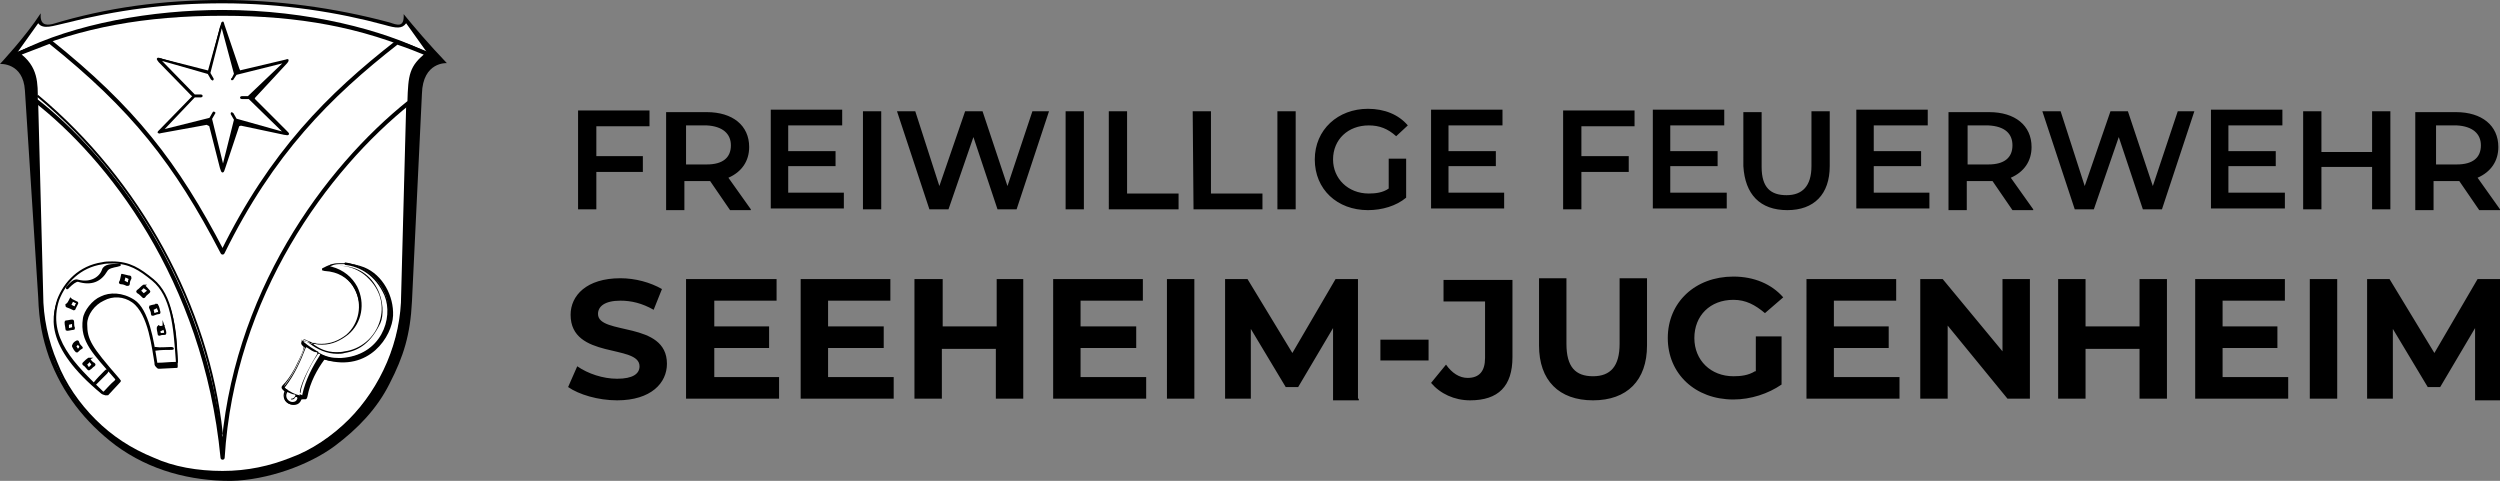 <?xml version="1.0" encoding="UTF-8"?> <!-- Generator: Adobe Illustrator 23.0.1, SVG Export Plug-In . SVG Version: 6.00 Build 0) --> <svg xmlns="http://www.w3.org/2000/svg" xmlns:xlink="http://www.w3.org/1999/xlink" version="1.1" id="Ebene_1" x="0px" y="0px" viewBox="0 0 301 57.9" style="enable-background:new 0 0 301 57.9;" xml:space="preserve"><rect x="0" y="0" width="301" height="57.9" fill="#808080" stroke="none"/> <style type="text/css"> .st0{fill:#FFFFFF;} .st1{fill:#FFFFFF;stroke:#000000;stroke-width:0.25;stroke-miterlimit:10;} .st2{stroke:#000000;stroke-width:0.25;stroke-miterlimit:10;} .st3{display:none;} .st4{fill:#FFFFFF;stroke:#000000;stroke-width:0.5;stroke-linecap:round;stroke-linejoin:round;stroke-miterlimit:10;} .st5{fill:none;stroke:#000000;stroke-width:0.25;stroke-linecap:square;stroke-linejoin:round;stroke-miterlimit:10;} .st6{fill:none;} </style> <path d="M48.6,1.7c1.3,1.6,3.1,3.7,5.2,5.9c0,0-2.9-0.2-3,3.7l-1.2,25c-0.2,4-1,6.6-2.7,9.9c-1.5,3-3.8,5.4-6.6,7.5 c-3.1,2.3-8.1,4.1-12.5,4.2c-4.8,0-9.7-1.2-13.9-4.3c-3.7-2.8-6.4-6.3-8-10.6c-0.8-2.3-1.2-4.3-1.3-7.2L3,10.9C2.8,7.5,0,7.7,0,7.7 s3.1-3.3,4.9-6.1C4.8,2.9,5.4,3.1,6.3,2.9C12.9,0.9,19.6,0,26.8,0c6.4,0,13.4,0.9,20.1,2.7C47.8,3,48.7,3.4,48.6,1.7L48.6,1.7z"></path> <path class="st0" d="M4.6,2.8c0.6,0.8,1.8,0.3,3.2,0c6.3-1.6,12.2-2.4,19-2.4c7.2,0,14,1.1,19.5,2.6c1.4,0.4,2.1,0.5,2.6-0.2 l2.5,3.5c-5.1-2.6-14.2-5.1-24.6-5.1C18.4,1.2,9,2.8,2.1,6.3L4.6,2.8z"></path> <g> <path class="st0" d="M26.8,56.9c-3,0-5.9-0.5-8.4-1.6c-2.7-1.1-5-2.7-7.1-4.7c-2-2-3.6-4.4-4.7-7C5.6,41,5,38.2,5,35.4l-0.6-23 l0-0.6c0-1.9,0.1-3.9-2.1-5.5c7.3-3.1,15-4.6,24.4-4.6c9.4,0,16.9,1.5,24.4,4.7c-2,1.6-2,2.7-2.1,6.2l-0.6,22.7 c0,2.8-0.6,5.6-1.7,8.3c-1.1,2.6-2.7,5-4.7,7c-2.1,2.1-4.6,3.7-7.1,4.7C32.6,56.3,29.8,56.9,26.8,56.9z"></path> <path d="M26.8,1.9c9.3,0,16.7,1.4,24.1,4.6c-1.9,1.6-1.9,2.7-2,6.2l0,0.1l-0.6,22.6c0,2.8-0.6,5.6-1.7,8.2c-1.1,2.6-2.7,5-4.6,6.9 c-2,2-4.5,3.7-7,4.6c-2.5,1-5.2,1.6-8.2,1.6c-3,0-5.9-0.5-8.3-1.6c-2.7-1.1-5-2.6-7-4.6c-1.9-1.9-3.6-4.3-4.6-6.9 c-1.1-2.6-1.7-5.4-1.7-8.2l-0.6-23c0-0.2,0-0.4,0-0.6c0-1.8,0.1-3.9-2-5.4C9.8,3.3,17.5,1.9,26.8,1.9 M26.8,1.6 c-8.7,0-16.7,1.2-24.7,4.7c2.5,1.7,2.2,4,2.2,6.1l0.6,23c0,2.8,0.6,5.7,1.7,8.3c1.1,2.6,2.7,5,4.7,7s4.4,3.6,7.1,4.7 c2.6,1.1,5.5,1.6,8.4,1.6s5.7-0.5,8.3-1.6c2.6-1,5.1-2.7,7.1-4.7s3.6-4.4,4.7-7c1.1-2.6,1.7-5.5,1.7-8.3l0.6-22.6 c0.1-3.8,0.1-4.7,2.2-6.4C43.2,2.8,35.5,1.6,26.8,1.6L26.8,1.6z"></path> </g> <path d="M13.5,31.6c-2.5,0-4.9,1.2-6.2,3.7c-1.3,2.6-2,6.4,4.9,12.1c0.2,0.1,0.1,0.1,0.5,0.2c0.4,0,0.3,0,0.4-0.1l1.3-1.4 c0.3-0.3,0.1-0.3-0.1-0.6c-3.3-3.8-3.8-4.6-3.8-6.5c0-1.1,0.9-2.3,2-2.8c1.1-0.6,2.4-0.5,3.4,0.2c2,1.4,2.4,5.7,2.7,7.3 c0,0.2,0,0.3,0.2,0.5s0.2,0.2,0.4,0.2l2-0.1c0.2,0,0.2,0,0.2-0.3c-0.1-2.2,0.2-9.2-4.6-11.4C15.8,31.8,14.7,31.6,13.5,31.6z M15.1,33.4l0.4,0.2L15.4,34L15,33.8L15.1,33.4z M17.3,34.7l0.4,0.3l-0.4,0.3L17,35L17.3,34.7z M8.8,36.3l0.4,0.2L9,36.9l-0.4-0.2 L8.8,36.3z M18.9,37.1l0.2,0.5l-0.5,0.1l-0.1-0.4L18.9,37.1z M8.7,39v0.4l-0.4,0.1v-0.4L8.7,39z M19.7,39.7l0.1,0.4l-0.4,0.1 l-0.1-0.3L19.7,39.7z M9.4,41.5l0.2,0.2L9.4,42l-0.2-0.3L9.4,41.5z M10.8,43.6l0.2,0.3l-0.3,0.3l-0.2-0.3L10.8,43.6z"></path> <path class="st1" d="M13.5,31.6c-0.4,0-0.8,0-1.2,0.1C9.6,32.1,7.8,34,7,36.1c-1.5,4.6,2,7.9,5.3,11.1c0.1,0.1,0.2,0.1,0.3,0 c0.4-0.4,0.8-0.9,1.3-1.3c0.1-0.2,0.2-0.2,0-0.4c-2.5-2.9-4.2-4.4-3.8-7.1c0.1-0.9,1.1-2.2,2.1-2.6c1-0.5,2.5-0.5,3.9,0.4 c1.7,1.1,2.3,4.8,2.7,7.4c0,0.2,0.1,0.2,0.2,0.2c0.7,0,1.4-0.1,2.1-0.1c0.1,0,0.2,0,0.2-0.2c-0.3-4.3-0.6-7.9-2.9-9.8 C16.8,32.4,15.6,31.6,13.5,31.6L13.5,31.6z M14.7,33.1C14.8,33.1,14.8,33.1,14.7,33.1c0.5,0.1,0.7,0.2,0.9,0.2 c0.1,0,0.1,0.1,0.1,0.2c-0.1,0.2-0.2,0.4-0.2,0.7c0,0.1-0.1,0.1-0.2,0.1c-0.2-0.1-0.5-0.2-0.7-0.2s-0.2-0.1-0.1-0.2 C14.6,33.7,14.6,33.5,14.7,33.1C14.7,33.1,14.7,33.1,14.7,33.1z M17.3,34.4L17.3,34.4c0.3,0.2,0.4,0.4,0.6,0.6 c0.1,0.1,0.1,0.1,0,0.2c-0.2,0.2-0.4,0.3-0.5,0.5c-0.1,0.1-0.1,0.1-0.2,0c-0.2-0.2-0.4-0.4-0.6-0.5c-0.1-0.1-0.1-0.1,0-0.2 C16.9,34.8,17,34.6,17.3,34.4C17.2,34.4,17.2,34.4,17.3,34.4z M8.5,36c0,0,0,0,0.1,0.1c0.2,0.1,0.4,0.2,0.6,0.3 c0.1,0,0.1,0.1,0.1,0.1c-0.1,0.2-0.2,0.4-0.3,0.6c0,0.1-0.1,0.2-0.2,0.1c-0.2-0.1-0.4-0.2-0.7-0.3C8,36.9,8,36.8,8,36.7 C8.2,36.6,8.3,36.4,8.5,36L8.5,36z M18.9,36.7C19,36.7,19,36.7,18.9,36.7c0.2,0.3,0.2,0.6,0.3,0.9c0,0.1,0,0.1-0.1,0.1 c-0.2,0-0.4,0.1-0.7,0.2c-0.1,0-0.1,0-0.1-0.1c0-0.3-0.1-0.4-0.2-0.7c-0.1-0.1,0-0.1,0-0.2C18.4,36.8,18.6,36.8,18.9,36.7L18.9,36.7 z M8.7,38.6c0.1,0,0.1,0.1,0.1,0.2c0,0.2,0,0.5,0.1,0.7c0,0.1,0,0.1-0.1,0.1c-0.2,0-0.5,0.1-0.7,0.1c-0.1,0-0.1,0-0.1-0.1 c0-0.2-0.1-0.5-0.1-0.8c0-0.1,0-0.1,0.1-0.1C8.2,38.7,8.5,38.6,8.7,38.6L8.7,38.6z M19.7,39.3C19.7,39.3,19.7,39.4,19.7,39.3 c0.1,0.3,0.2,0.6,0.2,0.8c0,0.1,0,0.1-0.1,0.1c-0.2,0-0.4,0-0.6,0.1c-0.1,0-0.1,0-0.1-0.1c0-0.2-0.1-0.4-0.1-0.7 c0-0.1,0-0.1,0.1-0.2C19.2,39.4,19.4,39.4,19.7,39.3L19.7,39.3L19.7,39.3z M9.3,41.1c0,0,0.1,0,0.1,0.1c0.1,0.3,0.2,0.4,0.4,0.6 c0.1,0.1,0,0.1,0,0.1c-0.2,0.1-0.3,0.2-0.5,0.4H9.2c-0.2-0.2-0.3-0.4-0.4-0.6c0-0.1,0-0.1,0-0.1C8.9,41.3,9.1,41.2,9.3,41.1 L9.3,41.1z M9.4,33.8c1.6,0.4,2.7-0.4,3-1.3c0.2-0.6,1.1-0.6,1.8-0.6c0.4,0,0.2,0-0.1,0.1c-0.5,0.1-1.1,0.2-1.3,0.6 C12.1,33.8,11,34.3,9.4,33.8c-0.3,0-0.7,0.3-1.2,0.8c-0.1,0.2-0.2,0.1-0.1,0C9,33.5,9.3,33.8,9.4,33.8z M20.6,41.9 c0.2,0,0.3,0.1,0.1,0.1c-0.7,0-1.3,0-2,0.1c-0.1,0-0.2-0.1,0-0.2C19.3,42,20,41.9,20.6,41.9z M10.7,43.2c0,0,0.1,0,0.1,0.1 c0.1,0.2,0.3,0.4,0.5,0.5c0.1,0.1,0.1,0.1,0,0.2c-0.2,0.1-0.3,0.3-0.5,0.4c-0.1,0.1-0.1,0.1-0.2,0c-0.2-0.2-0.3-0.4-0.5-0.5 c-0.1-0.1-0.1-0.1,0-0.2C10.3,43.5,10.5,43.3,10.7,43.2C10.6,43.2,10.7,43.2,10.7,43.2z M12.9,44.6c0.1,0,0,0.2-0.1,0.3 c-0.4,0.4-0.8,0.8-1.3,1.3c-0.1,0.1-0.1,0-0.1-0.1c0.4-0.5,0.8-0.9,1.3-1.4C12.8,44.6,12.8,44.6,12.9,44.6z"></path> <path class="st2" d="M34.1,46.5c-0.1,0.1-0.1,0.2,0,0.3s0.2,0.2,0.3,0.3c-0.7,1.4,1.6,2.2,1.8,0.8c0.7,0.1,0.6,0.1,0.7-0.2 c0.3-1.7,1.2-3.3,2-4.4c0.1-0.1,0.1-0.2,0.3-0.1c5.2,1.5,7.9-2.8,8-5.2c0.1-2.3-1.2-4.8-3.4-5.7c-1.3-0.5-3.3-0.8-4.7,0 c-0.4,0.2-0.3,0.1,0,0.2c3.4,0.2,4.4,3.1,4.3,4.8c-0.1,1.5-1.1,2.9-2.5,3.7c-0.9,0.5-2.4,0.6-3.5,0.3c-0.2-0.1-0.6-0.2-0.7-0.3 c-0.3-0.1-0.4-0.1-0.1,0.4c0.3,0.4-0.1,1.2-1,3C35.1,45.3,34.7,45.9,34.1,46.5z"></path> <g> <path class="st0" d="M35.2,48.5c-0.3,0-0.7-0.2-0.8-0.5c-0.2-0.3-0.1-0.6,0.1-0.9l0.1,0l0-0.1c0,0,0,0,0.1,0 c-0.1-0.1-0.2-0.1-0.3-0.2c0,0-0.1-0.1-0.2-0.2c0-0.1,0.1-0.2,0.1-0.3c0.9-1.1,1.7-2.7,2.4-4.6l0.1-0.1v-0.1 c-0.1-0.1-0.2-0.2-0.4-0.3c-0.1-0.1-0.1-0.2-0.1-0.3l0-0.1l0.1,0c0.1,0,0.1,0,0.2,0.1c0.1,0,0.2,0.1,0.2,0.1c0.1,0,0.2,0.1,0.3,0.1 c0.1,0.1,0.2,0.2,0.4,0.3c0,0,0,0,0-0.1c0-0.1,0.1-0.1,0.3-0.1c0.3,0.1,0.6,0.1,0.9,0.1c1.1,0,2.1-0.4,3-1.2 c1.6-1.3,2.1-3.7,1.1-5.6c-0.6-1.2-1.7-2-3-2.3c0,0,0,0-0.1,0c-0.1,0-0.2,0-0.2-0.1c0-0.1,0.1-0.1,0.2-0.2c0.4-0.2,0.8-0.2,1.3-0.2 c0.1,0,0.1,0,0.2,0c0.1,0,0.1,0,0.2,0c0.1,0,0.1,0,0.1,0c1.3,0.1,3.6,0.8,4.9,3.8c0.6,1.5,0.4,3.5-0.5,5c-1,1.6-2.7,2.5-4.8,2.7 c-0.1,0-0.3,0-0.4,0c-0.7,0-1.3-0.2-2-0.5c-0.8,1.3-1.7,2.8-2.1,4.7l0,0.1l0,0.1l-0.1,0c-0.1,0-0.1,0-0.3-0.1 c-0.1,0-0.3-0.1-0.4-0.1c0,0,0,0,0,0c0,0,0,0,0.1,0c0,0,0,0,0,0c0.2,0,0.2,0.2,0.2,0.3C35.8,48.3,35.6,48.5,35.2,48.5z"></path> <path d="M41.6,31.9c1.7,0.2,3.6,1.2,4.7,3.7c1.1,2.7-0.4,7.2-5.2,7.5c-0.1,0-0.3,0-0.4,0c-0.6,0-1.5-0.1-2.4-0.7c0,0,0-0.1,0-0.1 c0,0-0.1,0-0.1,0c-0.5-0.3-1-0.6-1.6-1.1c-0.1-0.1-0.1-0.1,0-0.1c0,0,0.1,0,0.1,0c0.2,0.1,0.3,0.1,0.5,0.2c1,0.8,2.2,1.3,3.4,1.3 c0.3,0,0.6,0,0.9-0.1c1.8-0.3,3.2-1.3,4.3-3.6c0.4-0.9,0.4-2.7-0.4-4.2c-1-1.9-2.7-2.7-4.6-2.7c-0.1,0-0.2,0-0.2,0s0.1,0,0.2,0 c1.5,0,2.6,0.7,3.1,1.1c1.7,1.4,2.4,3.3,1.9,5.3c-0.6,2.4-2.6,3.7-4.3,3.9c-0.4,0.1-0.7,0.1-1,0.1c-1.3,0-2.1-0.5-2.7-0.9 c-0.1-0.1-0.1-0.1,0.1-0.1c0.3,0.1,0.6,0.1,0.9,0.1c1.2,0,2.2-0.5,3.1-1.2c1.7-1.4,2.1-3.8,1.1-5.8c-0.6-1.1-1.6-2-3.1-2.4 c-0.2,0-0.2,0,0-0.1c0.4-0.2,0.8-0.2,1.2-0.2c0.1,0,0.3,0,0.4,0C41.5,31.9,41.5,31.9,41.6,31.9 M36.9,41.8c0.5,0.3,0.8,0.6,1.2,0.6 c0,0,0.1,0,0.1,0.1c0,0,0,0.1,0,0.1c-0.5,0.8-2,3.4-2.1,4.6c0,0.1,0.1,0.1,0.1,0.1v-0.1c0.1-1.1,1.3-3.5,1.9-4.3 c0.1-0.2,0.2-0.3,0.2-0.3c0,0,0.1,0,0.1,0c0,0,0.1,0,0.1,0c0.1,0.1,0,0.1,0,0.2c-0.9,1.4-1.7,2.9-2.1,4.7c0,0.1,0,0.2-0.1,0.2 c0,0-0.1,0-0.2-0.1c-0.6-0.1-1.1-0.4-1.7-0.8c-0.2-0.1-0.1-0.2,0-0.3c1-1.3,1.8-3,2.4-4.6L36.9,41.8C36.9,41.8,36.9,41.8,36.9,41.8 L36.9,41.8 M34.6,47.2c0.3,0.1,0.6,0.3,0.9,0.3c0.2,0.1-0.1,0.5-0.4,0.5c-0.1,0-0.1,0.1,0,0.1c0.1,0,0.3,0,0.4-0.2 c0.1-0.1,0-0.1,0.1-0.1c0,0,0.1,0,0.1,0c0.1,0,0.1,0.1,0.1,0.2c-0.1,0.3-0.3,0.4-0.6,0.4C34.8,48.4,34.2,47.9,34.6,47.2 M34.6,47.2 L34.6,47.2C34.6,47.2,34.6,47.2,34.6,47.2 M41.6,31.6L41.6,31.6c-0.1,0-0.1,0.1-0.2,0.1c-0.1,0-0.1,0-0.2,0c-0.1,0-0.2,0-0.2,0 c-0.4,0-0.9,0-1.3,0.2c-0.2,0.1-0.3,0.2-0.3,0.4c0,0.2,0.2,0.2,0.4,0.2c1.3,0.4,2.3,1.1,2.9,2.3c1,1.9,0.5,4.2-1,5.5 c-0.9,0.7-1.9,1.1-3,1.1c-0.3,0-0.6,0-0.8-0.1c0,0-0.1,0-0.1,0c-0.1,0-0.2,0-0.3,0.1c-0.1,0-0.1-0.1-0.2-0.1 c-0.2-0.1-0.2-0.1-0.3-0.1c-0.1,0-0.1,0-0.2-0.1c-0.1,0-0.2-0.1-0.2-0.1h-0.2l-0.1,0.2c-0.1,0.1,0,0.3,0.1,0.4 c0.1,0.1,0.2,0.2,0.3,0.2l0,0l0,0l0,0.1c-0.7,1.9-1.5,3.4-2.4,4.5c-0.1,0.1-0.2,0.2-0.2,0.4c0,0.1,0.1,0.2,0.2,0.3 c0,0,0.1,0,0.1,0.1c-0.2,0.4-0.2,0.7-0.1,1c0.2,0.3,0.5,0.5,0.9,0.5c0.4,0,0.7-0.2,0.8-0.5l0,0v0c0-0.1,0-0.1,0-0.2c0,0,0,0,0,0 c0.1,0,0.2,0.1,0.3,0.1c0.1,0,0.3-0.1,0.3-0.2c0-0.1,0-0.1,0-0.2c0.4-1.9,1.3-3.4,2-4.6c0.7,0.3,1.3,0.4,2,0.4c0.2,0,0.3,0,0.4,0 c2.1-0.1,3.8-1.1,4.9-2.7c1-1.5,1.2-3.6,0.6-5.1C45.2,32.5,42.9,31.8,41.6,31.6L41.6,31.6L41.6,31.6z"></path> </g> <path class="st2" d="M26.7,3c0.1-0.4,0.1-0.4,0.2,0l1.8,5.3c0.1,0.2,0.1,0.3,0.2,0.3l5.5-1.3c0.3-0.1,0.3-0.1,0.1,0.2l-3.8,4.1 c-0.2,0.2-0.2,0.3,0,0.5l3.7,3.7c0.4,0.4,0.4,0.4-0.2,0.3L29,15l-0.3,0.1L27,20.2c-0.2,0.6-0.2,0.6-0.4,0l-1.3-5.1l-0.4-0.2l-5.5,1 C19,16,19,16,19.3,15.7l3.9-4c0.1-0.1,0.1-0.2-0.1-0.3l-3.9-4C18.9,7,18.9,7,19.5,7.2L25,8.6c0.1,0,0.2,0,0.2-0.2L26.7,3z"></path> <path class="st1" d="M19.6,15.6c-0.2,0.2-0.1,0.2,0.1,0.1l5.6-1.4l0.4-0.7c0-0.1,0.1,0,0.1,0l-0.4,0.7l1.4,5.7c0,0.1,0.1,0.2,0.1,0 l1.4-5.6l-0.4-0.7c0-0.1,0-0.1,0.1,0l0.4,0.7l5.7,1.6c0.2,0.1,0.2,0,0.1-0.1L30,11.8h-0.9c-0.1,0-0.1-0.1,0-0.1h0.8l4.2-4 c0.2-0.2,0-0.2-0.1-0.2l-5.6,1.4L28,9.5c-0.1,0.1-0.1,0,0,0l0.3-0.6l-1.5-5.6c0-0.2-0.1-0.3-0.2,0l-1.4,5.5l0.4,0.7 c0,0.1,0,0.1-0.1,0l-0.4-0.7l-5.6-1.6c-0.2-0.1-0.3-0.1-0.1,0.2l4,4.1h0.8c0.1,0,0.1,0.1,0,0.1h-0.8L19.6,15.6z"></path> <path class="st3" d="M6.3,4.7c-1.4,0.5-2.7,1-4.1,1.6c2.4,1.7,2.2,3.8,2.2,5.9c12,9.9,21.2,25.6,22.4,44.8 c1-17.8,10.4-34.4,22.4-44.3c0.1-3.8,0.1-4.7,2.2-6.4c-1.3-0.6-2.6-1.1-3.8-1.5c-11.1,8.3-17.4,18-20.8,25 C23.3,22.8,18,13.4,6.3,4.7z"></path> <path class="st4" d="M6,5C4.7,5.5,3.4,6,2.1,6.5c2.3,1.6,2.2,3.6,2.2,5.6c8.6,6.7,20.4,21.3,22.5,43C28,35.5,39.3,20.3,49.3,12.3 c0.1-3.3,0.2-4.2,2.2-5.8c-1.2-0.5-2.5-1-3.7-1.4c-8.2,6.4-15.1,13.3-21,25.3C21.2,19.6,16,13,6,5z"></path> <path class="st5" d="M4.6,11.6C16.8,21.8,25.1,37,26.7,52.2"></path> <path class="st6" d="M26.9,30.7C31.6,20.6,39,11.8,47.7,5.4"></path> <path d="M78.2,15.2v-1.9h-8.6v11.9h2.2v-4.5h5.6v-1.9h-5.6v-3.6L78.2,15.2L78.2,15.2z M90.4,25.2l-2.7-3.8c1.6-0.7,2.5-2,2.5-3.7 c0-2.6-2-4.2-5.1-4.2h-4.9v11.8h2.2v-3.5H85c0.2,0,0.3,0,0.5,0l2.4,3.5H90.4z M88,17.5c0,1.5-1,2.3-2.9,2.3h-2.5v-4.7h2.5 C87,15.2,88,16.1,88,17.5z M94.9,23.3V20h5.7v-1.8h-5.7v-3.1h6.5v-1.9h-8.6v11.9h8.8v-1.9H94.9z M103.9,25.2h2.2V13.4h-2.2V25.2z M124.3,13.4l-3,9l-3-9h-2.1l-3.1,9l-2.9-9h-2.2l3.9,11.8h2.3l3-8.7l2.9,8.7h2.3l3.9-11.8H124.3z M128.3,25.2h2.2V13.4h-2.2V25.2z M133.6,25.2h8.3v-1.9h-6.2v-9.9h-2.2V25.2z M143.7,25.2h8.3v-1.9h-6.2v-9.9h-2.2L143.7,25.2L143.7,25.2z M153.8,25.2h2.2V13.4h-2.2 V25.2z M167.2,22.7c-0.7,0.5-1.6,0.6-2.4,0.6c-2.5,0-4.3-1.8-4.3-4.1c0-2.4,1.8-4.1,4.3-4.1c1.3,0,2.3,0.4,3.3,1.3l1.4-1.3 c-1.1-1.3-2.8-2-4.8-2c-3.6,0-6.4,2.5-6.4,6.1s2.7,6.1,6.4,6.1c1.7,0,3.4-0.5,4.6-1.5v-4.7h-2.1L167.2,22.7L167.2,22.7z M174.4,23.3 V20h5.7v-1.8h-5.7v-3.1h6.5v-1.9h-8.6v11.9h8.8v-1.9H174.4z M196.8,15.2v-1.9h-8.6v11.9h2.2v-4.5h5.7v-1.9h-5.7v-3.6L196.8,15.2 L196.8,15.2z M201.1,23.3V20h5.7v-1.8h-5.7v-3.1h6.5v-1.9h-8.6v11.9h8.9v-1.9H201.1z M215.2,25.3c3.2,0,5.1-1.9,5.1-5.3v-6.6h-2.2 v6.6c0,2.4-1.1,3.5-3,3.5s-3-0.9-3-3.4v-6.6h-2.2V20C210.1,23.4,211.9,25.3,215.2,25.3z M225.6,23.3V20h5.7v-1.8h-5.7v-3.1h6.5v-1.9 h-8.6v11.9h8.8v-1.9H225.6z M244.8,25.2l-2.7-3.8c1.6-0.7,2.5-2,2.5-3.7c0-2.6-2-4.2-5.1-4.2h-4.9v11.8h2.2v-3.5h2.6 c0.2,0,0.3,0,0.5,0l2.4,3.5H244.8z M242.3,17.5c0,1.5-1,2.3-2.9,2.3h-2.5v-4.7h2.5C241.4,15.2,242.3,16.1,242.3,17.5z M262.2,13.4 l-3,9l-3-9h-2.1l-3.1,9l-2.9-9h-2.2l3.9,11.8h2.3l3-8.7l2.9,8.7h2.3l3.9-11.8H262.2z M268.3,23.3V20h5.7v-1.8h-5.7v-3.1h6.5v-1.9 h-8.6v11.9h8.9v-1.9H268.3z M285.6,13.4v4.9h-6.1v-4.9h-2.2v11.8h2.2v-5.1h6.1v5.1h2.2V13.4H285.6z M301,25.2l-2.7-3.8 c1.6-0.7,2.5-2,2.5-3.7c0-2.6-2-4.2-5.1-4.2h-4.9v11.8h2.2v-3.5h2.6c0.2,0,0.3,0,0.5,0l2.4,3.5H301z M298.7,17.5 c0,1.5-1,2.3-2.9,2.3h-2.5v-4.7h2.5C297.7,15.2,298.7,16.1,298.7,17.5z M74.3,48.2c4.1,0,6-2.1,6-4.4c0-5.2-8.3-3.4-8.3-6 c0-0.9,0.8-1.6,2.7-1.6c1.3,0,2.6,0.3,4,1.1l1-2.5c-1.4-0.8-3.2-1.3-5-1.3c-4.1,0-6,2.1-6,4.4c0,5.4,8.3,3.5,8.3,6.2 c0,0.9-0.8,1.5-2.7,1.5c-1.7,0-3.5-0.6-4.8-1.5l-1.1,2.5C69.7,47.5,72,48.2,74.3,48.2z M86,45.2v-3.3h6.6v-2.6H86v-3.1h7.5v-2.6 H82.6V48h11.2v-2.6H86V45.2z M99.7,45.2v-3.3h6.7v-2.6h-6.7v-3.1h7.5v-2.6H96.4V48h11.2v-2.6h-7.9V45.2z M120,33.6v5.7h-6.5v-5.7 h-3.4V48h3.3V42h6.5V48h3.3V33.6H120z M130.1,45.2v-3.3h6.7v-2.6h-6.7v-3.1h7.5v-2.6h-10.8V48h11.2v-2.6h-7.9V45.2z M140.5,48h3.3 V33.6h-3.3V48z M163.5,48V33.6h-2.7l-5.2,8.9l-5.4-8.9h-2.7V48h3.1v-8.4l4.2,7h1.5l4.2-7.1v8.7h3.1V48z M166.2,43.4h5.8v-2.5h-5.8 V43.4z M177,48.2c3.4,0,5.1-1.7,5.1-5.2v-9.3h-8.3v2.6h5v6.8c0,1.6-0.7,2.4-2.1,2.4c-1,0-1.9-0.6-2.6-1.6l-1.8,2.2 C173.4,47.4,175.1,48.2,177,48.2z M191.8,48.2c4.1,0,6.5-2.4,6.5-6.6v-8.1H195v7.9c0,2.7-1.1,3.9-3.2,3.9c-2.1,0-3.2-1.1-3.2-3.9 v-7.9h-3.3v8.1C185.3,45.8,187.7,48.2,191.8,48.2z M211.3,44.7c-0.8,0.5-1.7,0.6-2.6,0.6c-2.7,0-4.7-1.9-4.7-4.6 c0-2.7,1.9-4.6,4.7-4.6c1.5,0,2.6,0.6,3.8,1.6l2.2-1.9c-1.4-1.6-3.5-2.5-6-2.5c-4.6,0-7.9,3.1-7.9,7.4s3.3,7.4,7.9,7.4 c2.1,0,4.2-0.7,5.8-1.8v-5.8h-3.1V44.7z M220.8,45.2v-3.3h6.6v-2.6h-6.6v-3.1h7.5v-2.6h-10.8V48h11.2v-2.6h-7.9V45.2z M241.1,33.6 v8.7l-7.2-8.7h-2.7V48h3.3v-8.8l7.2,8.8h2.7V33.6H241.1z M257.6,33.6v5.7h-6.5v-5.7h-3.3V48h3.3V42h6.5V48h3.3V33.6H257.6z M267.6,45.2v-3.3h6.6v-2.6h-6.6v-3.1h7.5v-2.6h-10.8V48h11.2v-2.6h-7.9V45.2z M278.1,48h3.3V33.6h-3.3V48z M301,48V33.6h-2.7 l-5.2,8.9l-5.4-8.9H285V48h3.1v-8.4l4.2,7h1.5l4.2-7.1v8.7h3.1V48z"></path> </svg> 
